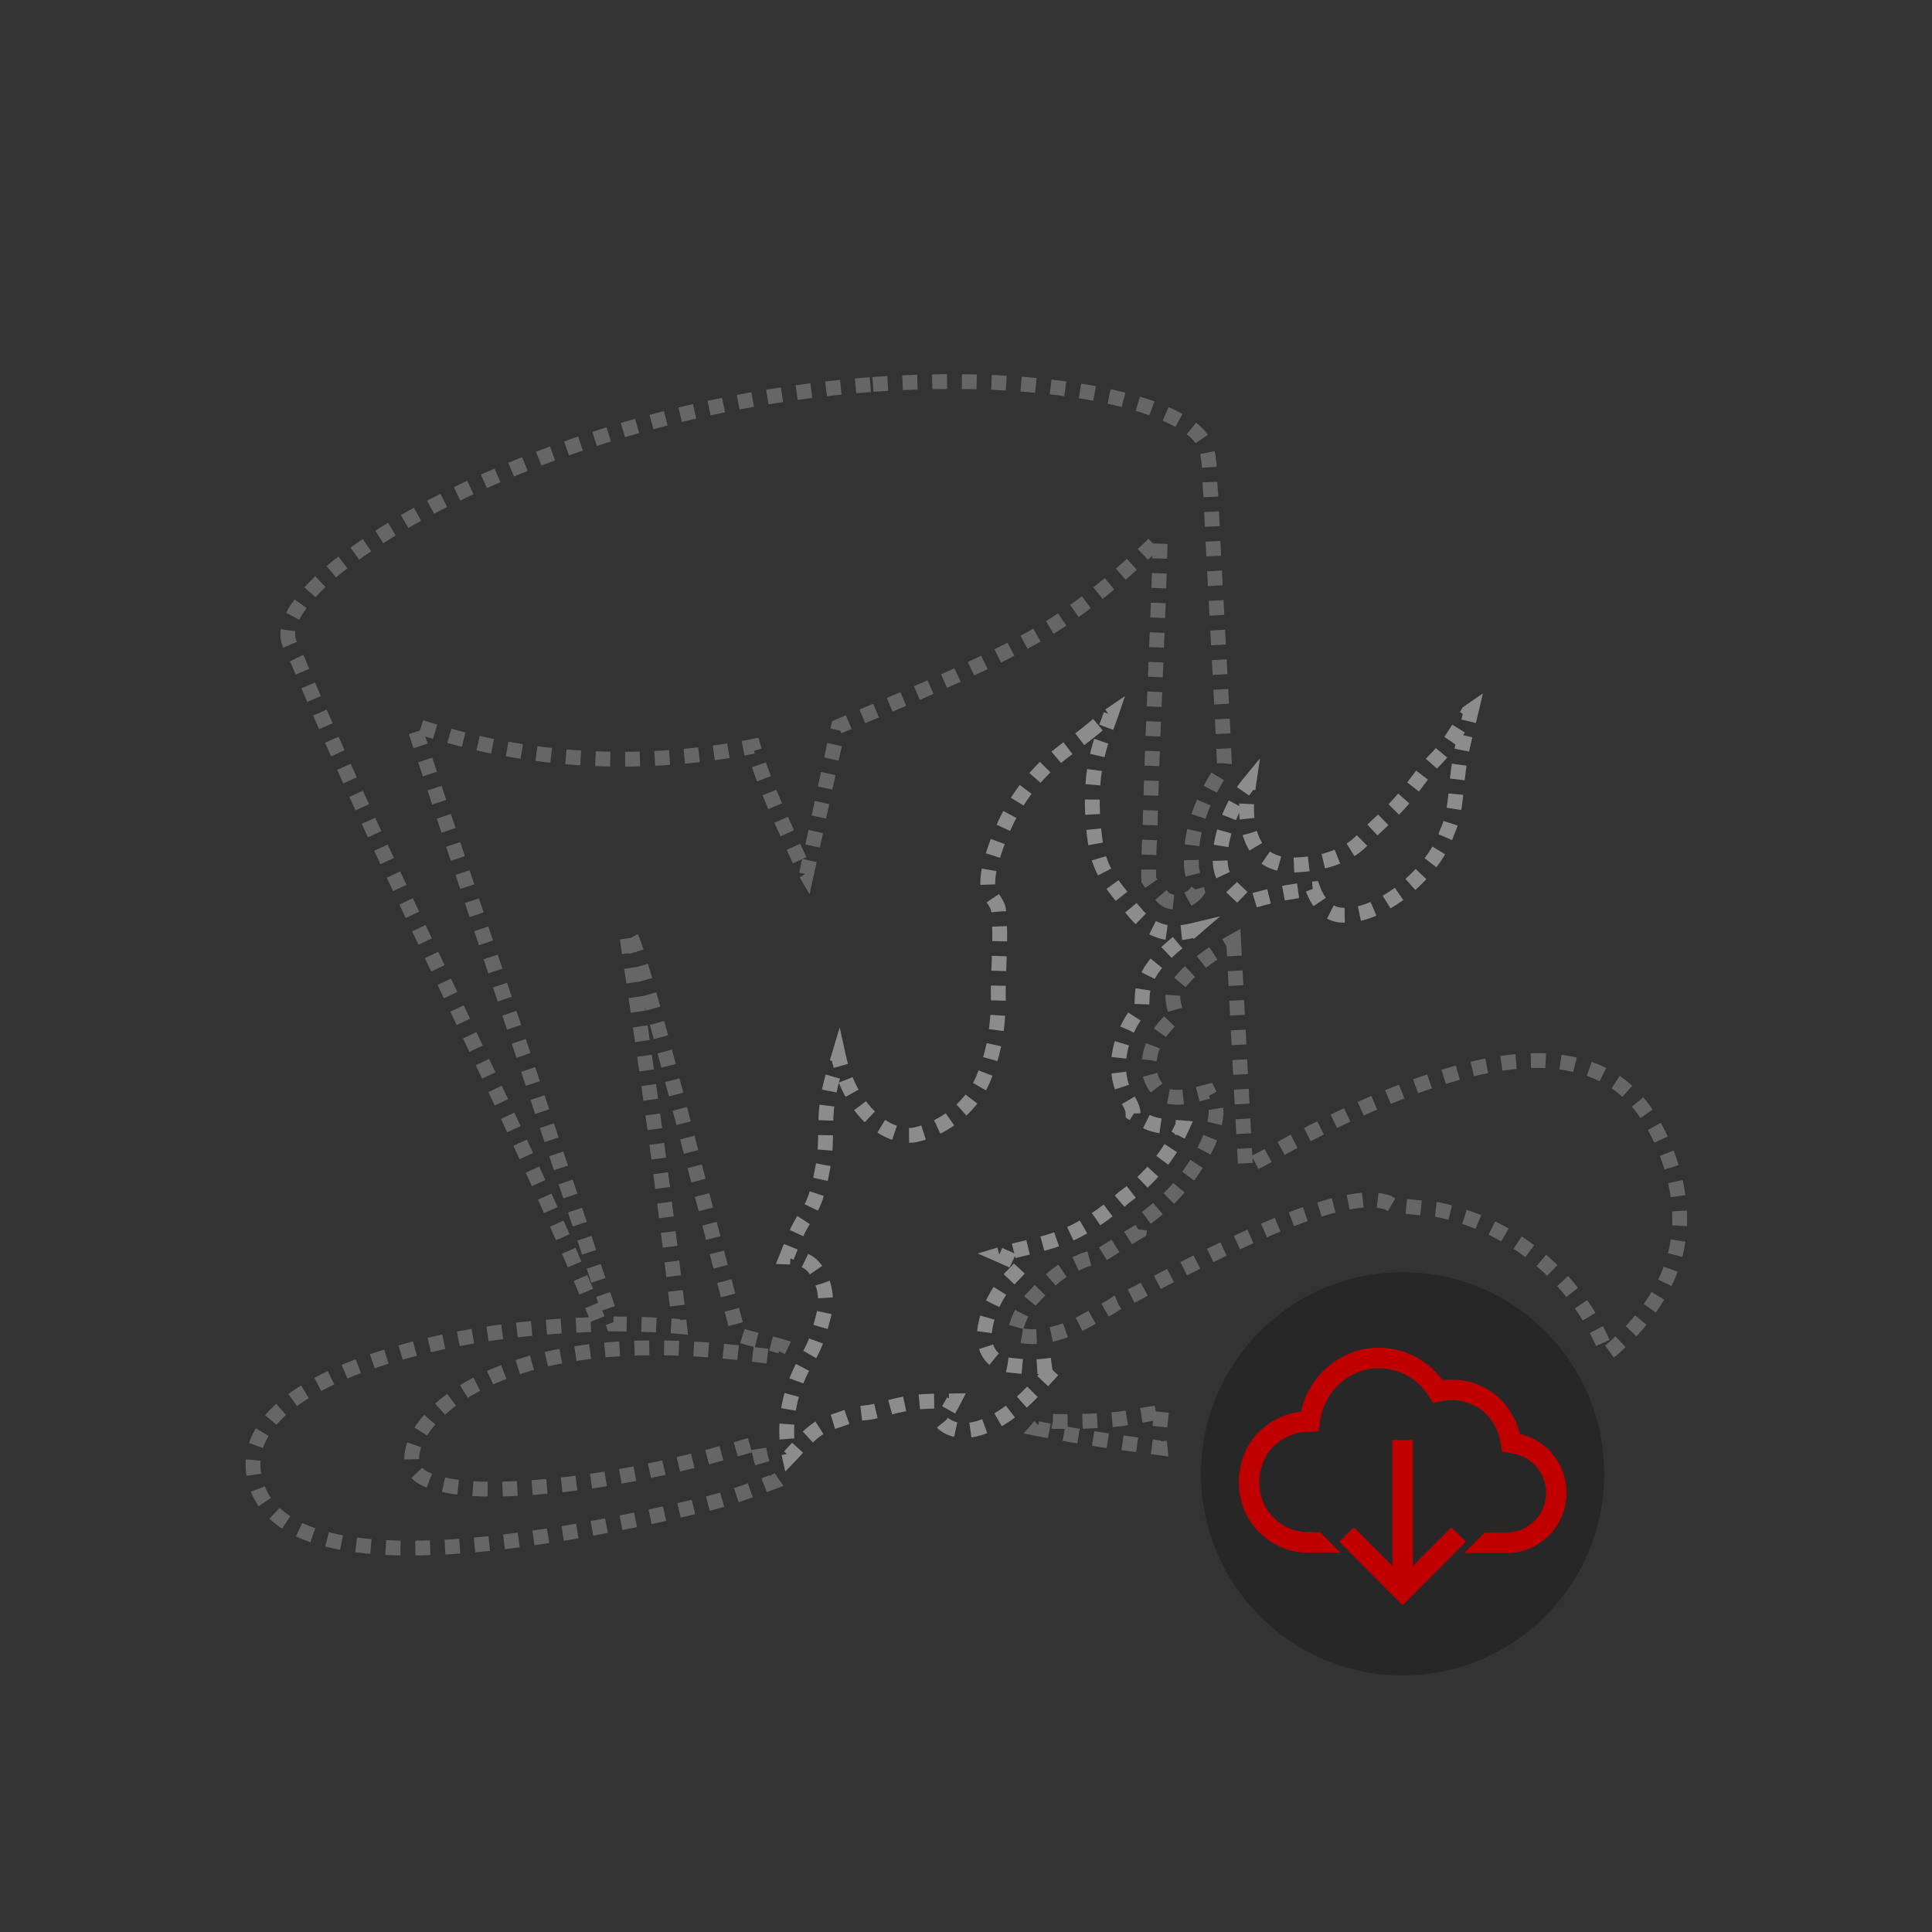 <svg width="1792" height="1792" xmlns="http://www.w3.org/2000/svg" xmlns:xlink="http://www.w3.org/1999/xlink" xml:space="preserve" overflow="hidden"><rect width="100%" height="100%" fill="#333333" stroke="none"/><g transform="translate(-577 -302)"><g><path d="M1938.9 962.899C1939.6 962.417 1940.97 961.411 1941.67 960.929 1937.21 979.924 1931.71 998.739 1929.52 1018.2 1926.97 1036.89 1927.33 1056.45 1919.25 1073.92 1911.37 1096.98 1894.31 1115.61 1875.55 1130.53 1859.35 1142.22 1840 1152.6 1819.43 1150.7 1806.79 1149 1798.83 1137.7 1794.8 1126.54 1774.08 1128.45 1753.67 1132.88 1733.84 1139.05 1725.42 1129.18 1712.44 1121.88 1709.68 1108.31 1707.05 1095.25 1709.98 1081.86 1713.72 1069.32 1718.46 1054.78 1725.44 1040.81 1735.2 1028.99 1732.21 1048.97 1731.22 1071.29 1742.72 1088.91 1750.39 1101.02 1765.68 1105.2 1779.29 1104.25 1802.97 1103.17 1828.81 1096.65 1844.19 1077.22 1858.03 1064.27 1872.39 1051.65 1883.97 1036.53 1892.21 1026.66 1899.02 1015.62 1908.24 1006.6 1921 993.996 1929.56 978.015 1938.9 962.899Z" stroke="#FFFFFF" stroke-width="13.75" stroke-linecap="butt" stroke-linejoin="miter" stroke-miterlimit="8" stroke-dasharray="13.75 13.75" stroke-opacity="0.251" fill="none" fill-rule="evenodd"/><path d="M1584.71 982.855C1592.37 977.04 1599.36 970.341 1607.33 964.928 1603.54 976.075 1598.68 986.859 1595.91 998.347 1589.95 1019.86 1589.35 1042.41 1590.81 1064.56 1592.14 1077.72 1593.26 1091.18 1598.26 1103.6 1603.12 1116.29 1612.07 1126.75 1620.39 1137.32 1629.1 1147.29 1636.87 1159.39 1649.87 1164.16 1660.29 1168.72 1671.87 1167.82 1682.67 1165.24 1667.21 1178.52 1649.28 1190.55 1640.53 1209.77 1636.09 1217.61 1636.45 1226.71 1636.13 1235.38 1619.1 1255.94 1608.72 1284.81 1617.86 1311.05 1620.03 1319.54 1627.66 1325.72 1627.92 1334.77 1633.72 1338.53 1639.5 1342.66 1646.23 1344.61 1654.92 1347.25 1664.12 1347.29 1673.11 1348.07 1661.39 1373.78 1642.81 1396.06 1619.82 1412.4 1602.34 1427.89 1582.94 1441.59 1561.05 1450.08 1542.5 1457.1 1522.78 1460.16 1503.84 1465.85 1510.98 1468.97 1518.1 1472.11 1525.09 1475.55 1518.71 1483.46 1510.52 1489.82 1504.99 1498.43 1497.3 1510.22 1491.54 1523.6 1490.13 1537.72 1489.33 1547.16 1492.34 1557.74 1500.27 1563.52 1506.94 1568.78 1515.87 1568.17 1523.83 1569.33 1535.51 1570.8 1547.14 1569.01 1558.7 1567.44 1539.49 1587.44 1521.6 1610.22 1496.03 1622.43 1483.57 1628.2 1467.92 1632.3 1455.31 1624.76 1453.47 1623.37 1449.17 1621.6 1451.72 1618.74 1454.95 1612.95 1458.43 1607.3 1461.48 1601.4 1445.2 1601.7 1428.67 1601.06 1412.71 1604.9 1401.5 1606.97 1390.82 1611.52 1379.37 1612.43 1367.95 1613.25 1357.59 1618.58 1346.7 1621.64 1330.78 1627.13 1320.52 1641.26 1309.28 1652.93 1302.23 1621.56 1310 1588.28 1326.4 1561.1 1334.04 1549.01 1337.65 1535.07 1341.16 1521.36 1345.04 1506.21 1341.72 1489.07 1331.58 1477.06 1325.38 1469.96 1315.66 1468.13 1306.73 1467.83 1311.87 1454.95 1316.59 1441.77 1324.5 1430.28 1334.56 1416.16 1337.65 1398.69 1340.72 1382 1344.3 1362.22 1341.27 1341.95 1344.74 1322.2 1346.68 1308.59 1350.92 1295.5 1354.84 1282.38 1360.32 1307.17 1372.71 1331.41 1393.79 1346.32 1403.17 1352.28 1414.46 1356.63 1425.7 1354.65 1454.65 1348.15 1480.46 1326.94 1490.55 1298.72 1500.61 1273.75 1503.61 1246.55 1502.94 1219.81 1503.15 1195.7 1505.64 1171.5 1503.26 1147.43 1503.01 1140.05 1496.76 1135.3 1494.17 1128.88 1491.6 1118.24 1494.55 1107.28 1497.54 1097.03 1506.36 1068.06 1520.53 1040.16 1541.79 1018.35 1554.39 1004.54 1570.25 994.484 1584.71 982.855Z" stroke="#FFFFFF" stroke-width="13.75" stroke-linecap="butt" stroke-linejoin="miter" stroke-miterlimit="8" stroke-dasharray="13.75 13.75" stroke-opacity="0.251" fill="none" fill-rule="evenodd"/><path d="M1938.9 962.899C1939.6 962.417 1940.97 961.411 1941.67 960.929 1937.21 979.924 1931.71 998.739 1929.52 1018.2 1926.97 1036.89 1927.33 1056.45 1919.25 1073.92 1911.37 1096.98 1894.31 1115.61 1875.55 1130.53 1859.35 1142.22 1840 1152.6 1819.43 1150.7 1806.79 1149 1798.83 1137.7 1794.8 1126.54 1774.08 1128.45 1753.67 1132.88 1733.84 1139.05 1725.42 1129.18 1712.44 1121.88 1709.68 1108.31 1707.05 1095.25 1709.98 1081.86 1713.72 1069.32 1718.46 1054.78 1725.44 1040.81 1735.2 1028.99 1732.21 1048.97 1731.22 1071.29 1742.72 1088.91 1750.39 1101.02 1765.68 1105.2 1779.29 1104.25 1802.97 1103.17 1828.81 1096.65 1844.19 1077.22 1858.03 1064.27 1872.39 1051.65 1883.97 1036.53 1892.21 1026.66 1899.02 1015.62 1908.24 1006.6 1921 993.996 1929.56 978.015 1938.9 962.899Z" stroke="#FFFFFF" stroke-width="13.75" stroke-linecap="butt" stroke-linejoin="miter" stroke-miterlimit="8" stroke-dasharray="13.75 13.75" stroke-opacity="0.251" fill="none" fill-rule="evenodd"/><path d="M1584.71 982.855C1592.37 977.04 1599.36 970.341 1607.33 964.928 1603.54 976.075 1598.68 986.859 1595.91 998.347 1589.95 1019.86 1589.35 1042.41 1590.81 1064.56 1592.14 1077.72 1593.26 1091.18 1598.26 1103.6 1603.12 1116.29 1612.07 1126.75 1620.39 1137.32 1629.1 1147.29 1636.87 1159.39 1649.87 1164.16 1660.29 1168.72 1671.87 1167.82 1682.67 1165.24 1667.21 1178.52 1649.28 1190.55 1640.53 1209.77 1636.09 1217.61 1636.45 1226.71 1636.13 1235.38 1619.1 1255.94 1608.72 1284.81 1617.86 1311.05 1620.03 1319.54 1627.66 1325.72 1627.92 1334.77 1633.72 1338.53 1639.5 1342.66 1646.23 1344.61 1654.92 1347.25 1664.12 1347.29 1673.11 1348.07 1661.39 1373.78 1642.81 1396.06 1619.82 1412.4 1602.34 1427.89 1582.94 1441.59 1561.05 1450.08 1542.5 1457.1 1522.78 1460.16 1503.84 1465.85 1510.98 1468.97 1518.1 1472.11 1525.09 1475.55 1518.71 1483.46 1510.52 1489.82 1504.99 1498.43 1497.3 1510.22 1491.54 1523.6 1490.13 1537.72 1489.33 1547.16 1492.34 1557.74 1500.27 1563.52 1506.94 1568.78 1515.87 1568.17 1523.83 1569.33 1535.51 1570.8 1547.14 1569.01 1558.7 1567.44 1539.49 1587.44 1521.6 1610.22 1496.03 1622.43 1483.57 1628.2 1467.92 1632.3 1455.31 1624.76 1453.47 1623.37 1449.17 1621.6 1451.72 1618.74 1454.95 1612.95 1458.43 1607.3 1461.48 1601.4 1445.2 1601.7 1428.67 1601.06 1412.71 1604.9 1401.5 1606.97 1390.82 1611.52 1379.37 1612.43 1367.95 1613.25 1357.59 1618.58 1346.7 1621.64 1330.78 1627.13 1320.52 1641.26 1309.28 1652.93 1302.23 1621.56 1310 1588.28 1326.4 1561.1 1334.04 1549.01 1337.65 1535.07 1341.16 1521.36 1345.04 1506.21 1341.72 1489.07 1331.58 1477.06 1325.38 1469.96 1315.66 1468.13 1306.73 1467.83 1311.87 1454.95 1316.59 1441.77 1324.5 1430.28 1334.56 1416.16 1337.65 1398.69 1340.72 1382 1344.3 1362.22 1341.27 1341.95 1344.74 1322.2 1346.68 1308.59 1350.92 1295.5 1354.84 1282.38 1360.32 1307.17 1372.71 1331.41 1393.79 1346.32 1403.17 1352.28 1414.46 1356.63 1425.7 1354.65 1454.65 1348.15 1480.46 1326.94 1490.55 1298.72 1500.61 1273.75 1503.61 1246.55 1502.94 1219.81 1503.15 1195.7 1505.64 1171.5 1503.26 1147.43 1503.01 1140.05 1496.76 1135.3 1494.17 1128.88 1491.6 1118.24 1494.55 1107.28 1497.54 1097.03 1506.36 1068.06 1520.53 1040.16 1541.79 1018.35 1554.39 1004.54 1570.25 994.484 1584.71 982.855Z" stroke="#FFFFFF" stroke-width="13.75" stroke-linecap="butt" stroke-linejoin="miter" stroke-miterlimit="8" stroke-dasharray="13.75 13.75" stroke-opacity="0.251" fill="none" fill-rule="evenodd"/><path d="M1386.71 658.534C1453.1 654.089 1520.24 654.612 1585.98 665.794 1612.62 670.682 1639.38 676.715 1663.9 688.542 1676.27 694.636 1689.53 702.319 1695.21 715.573 1700.04 730.054 1698.37 745.521 1700.02 760.484 1703.69 843.61 1709.09 926.655 1712.67 1009.78 1712.61 1015.01 1708.21 1018.75 1705.86 1023.1 1691.23 1046.79 1680.86 1074.22 1682.08 1102.44 1681.84 1111.51 1685.56 1119.92 1687.61 1128.59 1680.75 1138.5 1662.81 1143.51 1654.31 1132.77 1650.21 1128.04 1645.9 1123.44 1642.56 1118.14 1641.86 1098.17 1643.69 1078.16 1644.01 1058.19 1646.24 972.411 1651.15 886.751 1653.2 800.971 1635.84 817.423 1592.26 859.841 1542.52 888.981 1492.78 918.121 1415.28 950.224 1354.75 975.81 1344.67 1021.47 1335.14 1067.24 1324.96 1112.88 1323.88 1111.05 1322.83 1109.2 1321.95 1107.31 1305.52 1070.06 1286.69 1033.63 1275.61 994.274 1201.82 1008.69 1125.41 1010.44 1051.29 997.391 1020.48 992.443 990.354 984.036 960.669 974.503 1010.65 1125.89 1061.35 1277.04 1111.67 1428.33 1123.18 1462.18 1133.86 1496.32 1145.9 1529.99 1166.42 1530.22 1186.93 1530.53 1207.39 1532.42 1195.92 1432.87 1182.73 1333.52 1167.96 1234.4 1164.69 1211.61 1160.89 1188.91 1157.97 1166.1 1163.36 1170.54 1164.73 1177.68 1167.02 1183.94 1177.76 1217.55 1186.67 1251.73 1195.86 1285.81 1217.6 1367.6 1238.06 1449.74 1259.66 1531.6 1260.5 1534.54 1261.17 1537.64 1262.75 1540.33 1275.24 1544.52 1288.28 1546.89 1300.91 1550.65 1299.26 1554.05 1297.57 1557.45 1295.92 1560.84 1244.82 1553.84 1193.03 1549.6 1141.5 1553.84 1099 1557.57 1056.16 1566.4 1018.13 1586.39 998.82 1596.83 980.397 1610.28 967.967 1628.67 961.892 1638 957.206 1649.42 959.538 1660.72 961.509 1669.43 970.342 1673.78 978.086 1676.37 997.732 1682.55 1018.57 1683.45 1039.01 1683.27 1121.13 1681.38 1201.99 1663.62 1280.44 1640.21 1281.34 1653.28 1285.16 1666.21 1292.95 1676.89 1273.21 1684.3 1253.46 1691.84 1232.93 1696.79 1189.45 1707.37 1145.6 1716.48 1101.45 1723.94 1050.87 1732.14 999.768 1738.58 948.417 1737.88 919.696 1737.18 890.496 1734.5 863.32 1724.58 845.704 1717.93 828.689 1706.88 819.417 1690.03 810.507 1673.94 808.777 1653.49 816.903 1636.71 824.083 1620.8 837.156 1608.39 851.275 1598.54 885.143 1575.39 924.726 1562.74 964.003 1552.26 1019.33 1538.2 1076.42 1531.84 1133.42 1530.39 1048.48 1323.42 941.804 1126.25 855.378 919.918 852.381 911.731 847.313 904.471 844.618 896.184 842.204 885.987 846.81 875.689 852.119 867.202 862.136 852.118 875.389 839.527 889.37 828.143 926.293 798.94 967.584 775.75 1010.07 755.658 1128.22 700.509 1256.78 668.429 1386.71 658.534" stroke="#FFFFFF" stroke-width="13.75" stroke-linecap="butt" stroke-linejoin="miter" stroke-miterlimit="8" stroke-dasharray="13.75 13.75" stroke-opacity="0.251" fill="none" fill-rule="evenodd"/><path d="M1654.26 1611.66 1651.98 1634.29 1653.06 1645 1606.05 1638.62C1583.77 1635.25 1561.55 1631.49 1539.43 1627.13 1543.08 1622.95 1547.53 1619.15 1553.55 1620.41 1574.62 1620.92 1595.78 1620.13 1616.8 1617.99ZM1721.26 1175C1724.8 1244.94 1728.46 1314.87 1732.26 1384.79 1752.08 1375.02 1770.91 1363.33 1790.87 1353.76 1829.37 1333.84 1869.06 1316.08 1910.3 1302.53 1943.91 1292.02 1979.04 1283.89 2014.5 1286.05 2034.38 1287.64 2054.35 1292.46 2071.43 1303.07 2095.41 1317.52 2111.08 1342.21 2121.38 1367.63 2133.51 1397.53 2139.17 1431.06 2131.52 1462.83 2123.17 1499.24 2099.46 1530.11 2071.67 1554.19L2067.11 1557.48 2065 1550.71C2037.81 1486.48 1980.22 1438.22 1910.26 1423.92L1868.08 1419.68 1864.55 1417.56C1849.31 1412.39 1832.93 1415.86 1817.68 1419.16 1787.28 1426.64 1758.41 1439.06 1729.99 1451.95 1702.73 1464.49 1675.98 1478.05 1649.46 1492.04 1637.35 1498.15 1625.64 1505.12 1613.07 1510.27 1604.38 1516.62 1594.5 1521.04 1585.23 1526.45 1564.99 1537.65 1541.18 1546.07 1518 1539.48 1520.27 1528.02 1524.94 1516.9 1532.76 1508.12 1544.17 1496 1555.62 1483.16 1570.99 1476.02 1578.21 1472.93 1585.25 1468.42 1593.4 1468.95 1606.96 1460.81 1620.13 1452.06 1633.71 1443.99 1634.06 1441.13 1634.37 1438.29 1634.76 1435.48 1660.73 1418 1681.91 1393.54 1695.85 1365.56 1700.38 1356.29 1703.8 1346.36 1704.86 1336.07 1705.79 1328.07 1700.94 1321.24 1697.58 1314.44 1684.79 1317.78 1671.21 1322.18 1658.01 1318.23 1645.91 1311.31 1640.35 1295.99 1643.47 1282.59 1645.91 1266.55 1656.4 1253.53 1668.25 1243.12 1666.08 1234.83 1661.94 1224.95 1668.17 1217.39 1681.67 1198.94 1701.54 1186.06 1721.26 1175Z" stroke="#FFFFFF" stroke-width="13.75" stroke-linecap="butt" stroke-linejoin="miter" stroke-miterlimit="8" stroke-dasharray="13.75 13.75" stroke-opacity="0.251" fill="none" fill-rule="evenodd"/><path d="M1691 1669C1691 1565.72 1774.72 1482 1878 1482 1981.28 1482 2065 1565.72 2065 1669 2065 1772.28 1981.28 1856 1878 1856 1774.72 1856 1691 1772.28 1691 1669Z" fill="#000000" fill-rule="evenodd" fill-opacity="0.239"/><g><g><g><path d="M255.233 120.051C252.714 104.548 244.18 90.665 231.483 81.418 218.321 72.197 201.958 68.763 186.2 71.918 173.769 52.849 152.573 41.321 129.811 41.249 124.592 41.24 119.392 41.85 114.317 43.067 87.34 50.081 67.153 72.518 63.017 100.082 45.172 100.708 28.55 109.309 17.733 123.516 5.104 141.288 2.816 164.413 11.717 184.316 20.795 203.895 39.891 216.909 61.433 218.199L79.23 218.199 72.897 211.866 61.604 211.866C42.5 210.654 25.581 199.112 17.483 181.767 9.56 163.936 11.585 143.255 22.816 127.3 32.514 114.686 47.322 107.042 63.222 106.441L68.482 106.251 69.261 101.045C72.953 75.997 91.278 55.591 115.786 49.235 120.374 48.127 125.078 47.567 129.798 47.566 150.438 47.577 169.666 58.042 180.883 75.367L183.226 78.954 187.429 78.112C201.456 75.306 216.021 78.347 227.753 86.532 239.073 94.825 246.69 107.225 248.97 121.071L249.714 125.628 254.28 126.312C277.892 129.657 294.323 151.509 290.978 175.122 288.031 195.928 270.534 211.591 249.53 212.227L230.787 212.227 224.453 218.56 249.533 218.56C276.868 217.847 298.449 195.109 297.736 167.774 297.105 143.629 279.145 123.462 255.233 120.051Z" stroke="#C00000" stroke-width="12.667" stroke-linecap="butt" stroke-linejoin="miter" stroke-miterlimit="4" stroke-opacity="1" fill="#000000" fill-rule="nonzero" fill-opacity="1" transform="matrix(1 0 0 1.003 1726 1517)"/><path d="M148.833 126.667 148.833 251.946C148.833 251.964 148.819 251.978 148.801 251.978 148.793 251.977 148.785 251.974 148.779 251.968L106.739 209.928 102.261 214.405 152 264.144 201.739 214.405 197.261 209.928 155.22 251.968C155.208 251.981 155.188 251.98 155.176 251.968 155.17 251.962 155.167 251.954 155.167 251.946L155.167 126.667Z" stroke="#C00000" stroke-width="12.667" stroke-linecap="butt" stroke-linejoin="miter" stroke-miterlimit="4" stroke-opacity="1" fill="#000000" fill-rule="nonzero" fill-opacity="1" transform="matrix(1 0 0 1.003 1726 1517)"/></g></g></g></g></g></svg>